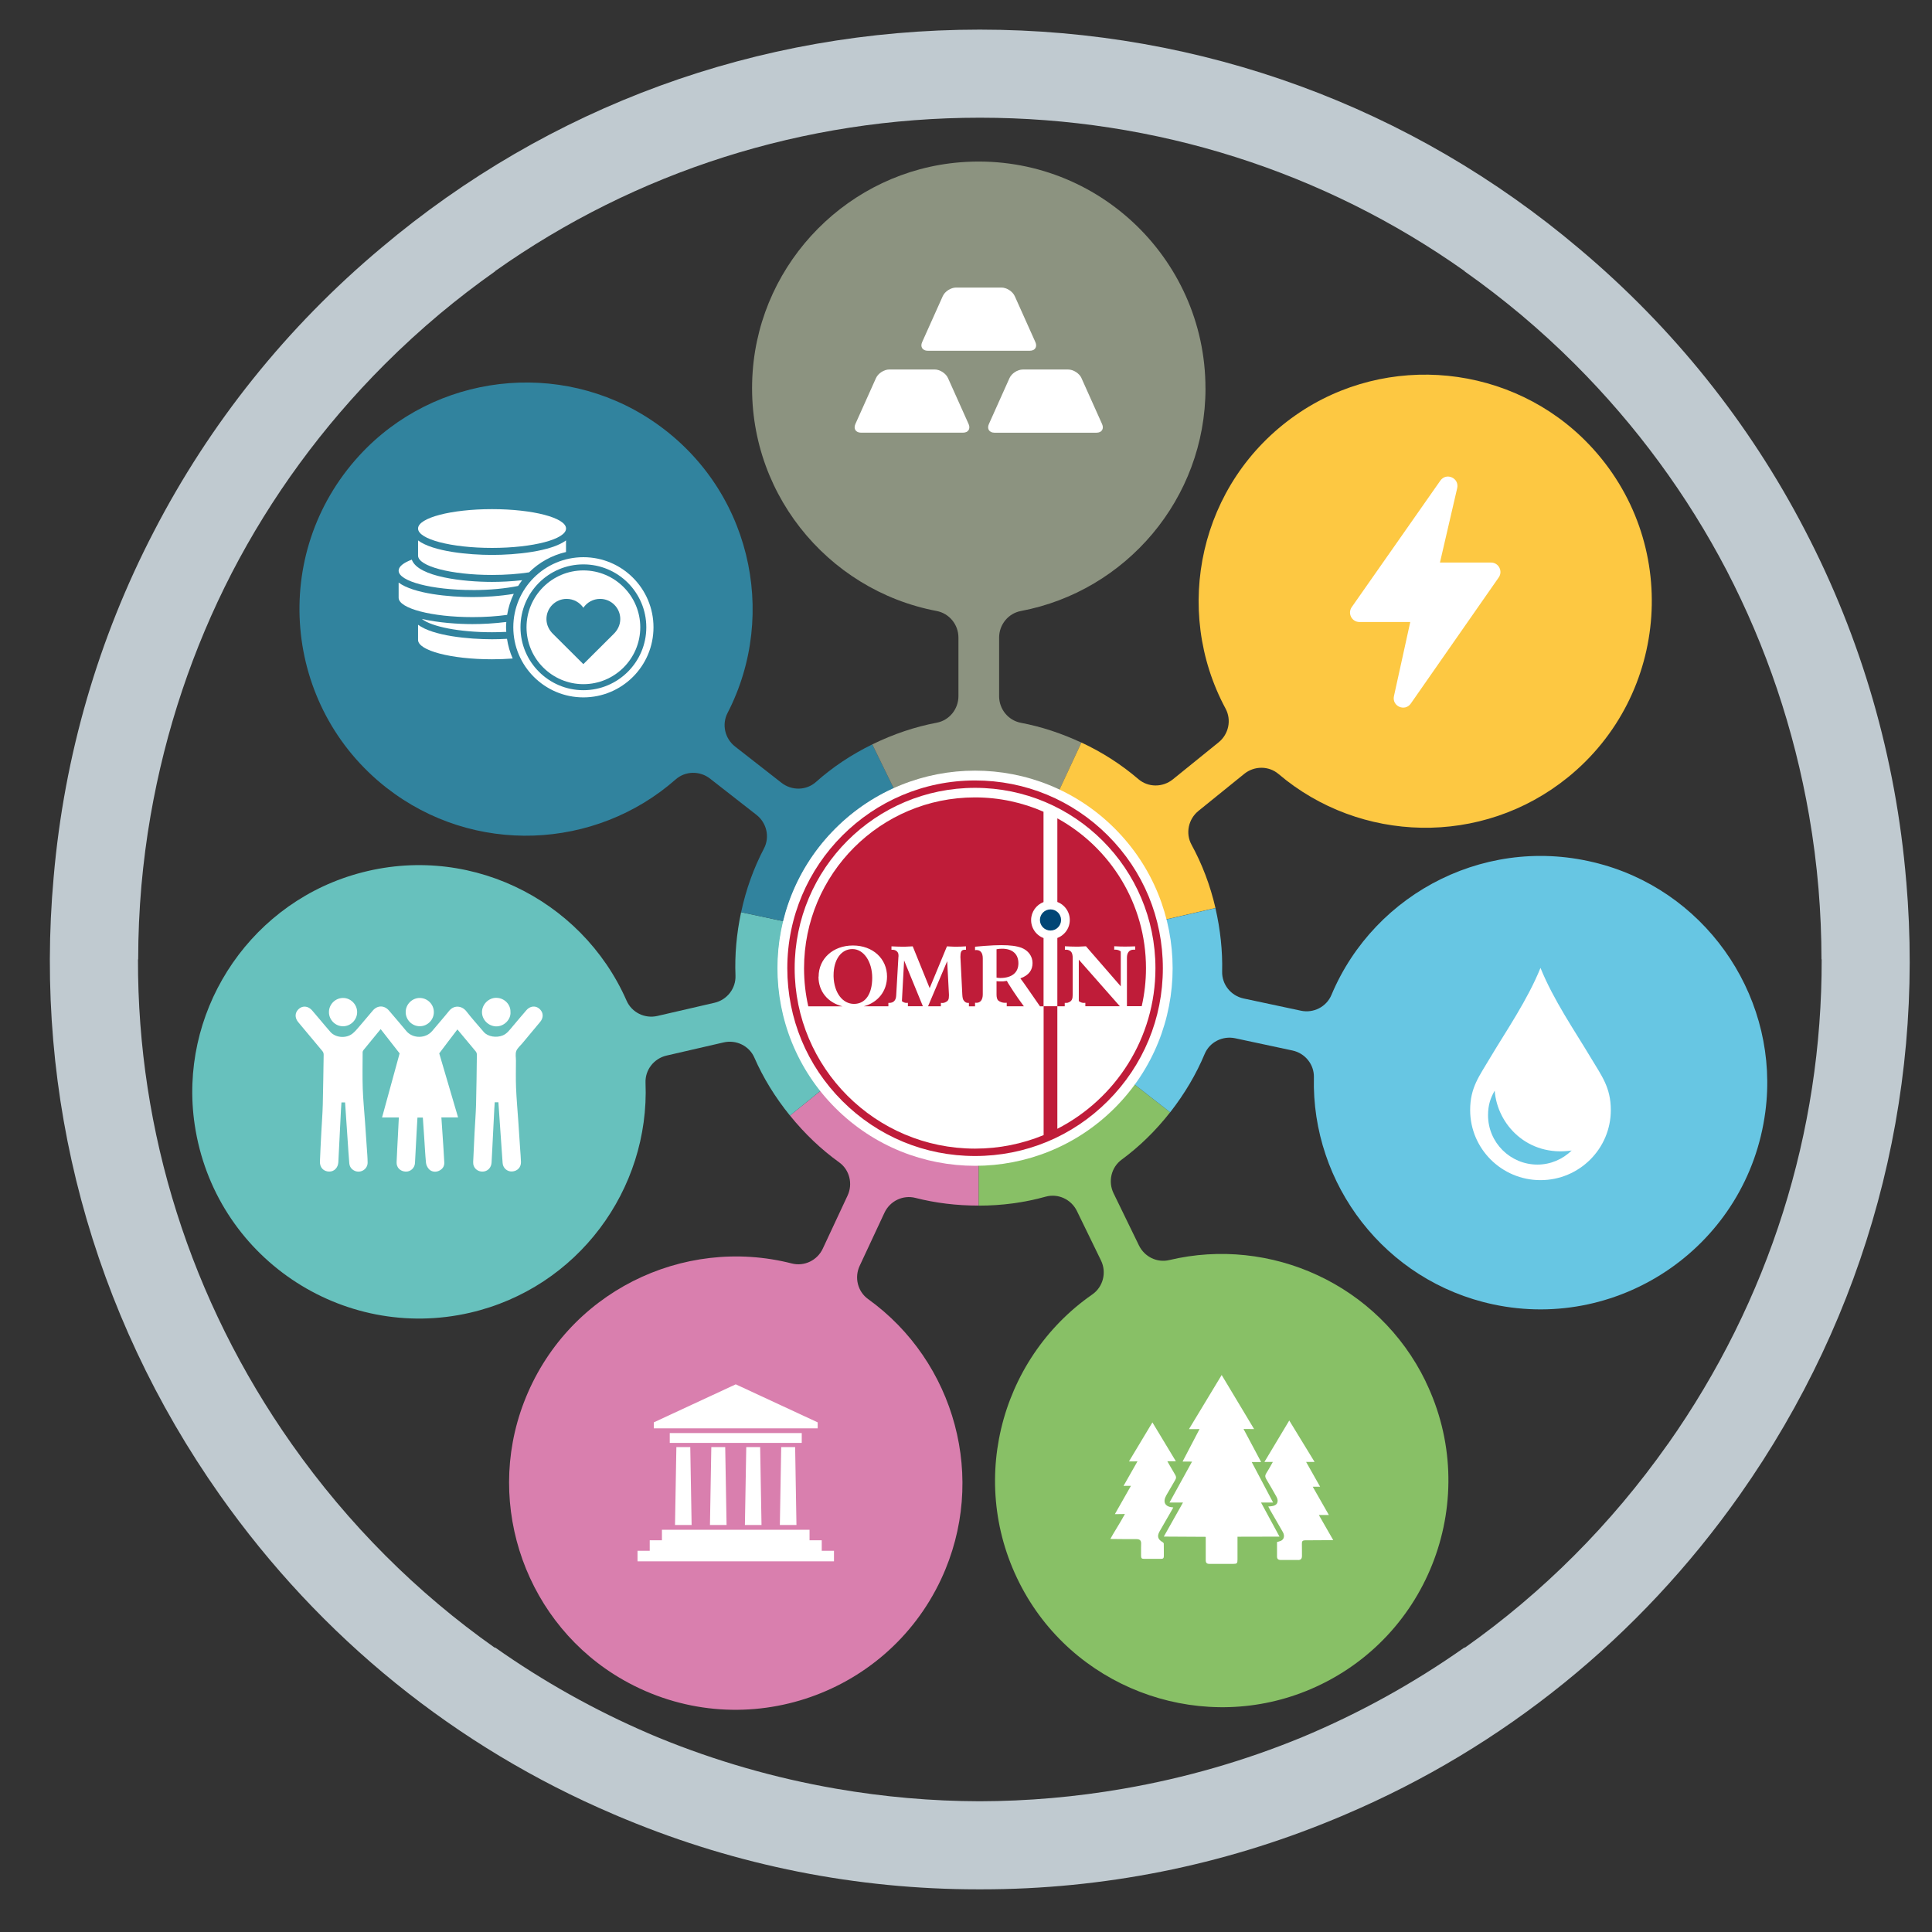 <?xml version="1.0" encoding="UTF-8"?>
<svg id="Laag_1" data-name="Laag 1" xmlns="http://www.w3.org/2000/svg" xmlns:xlink="http://www.w3.org/1999/xlink" viewBox="0 0 570 570">
  <rect x="0" y="0" width="570" height="570" fill="#333333" stroke="none"/>
  <defs>
    <style>
      .cls-1 {
        fill: none;
      }

      .cls-2 {
        fill: #d97fae;
      }

      .cls-3 {
        fill: #c0cad0;
      }

      .cls-4 {
        fill: #67c6e3;
      }

      .cls-5 {
        fill: #fff;
      }

      .cls-6 {
        fill: #8c9380;
      }

      .cls-7 {
        fill: #004676;
      }

      .cls-8 {
        fill: #67c1bd;
      }

      .cls-9 {
        fill: #fdc842;
      }

      .cls-10 {
        fill: #88c066;
      }

      .cls-11 {
        fill: #31839e;
      }

      .cls-12 {
        fill: #bf1c39;
      }

      .cls-13 {
        clip-path: url(#clippath);
      }
    </style>
    <clipPath id="clippath">
      <rect class="cls-1" x="229.38" y="227.37" width="116.59" height="116.59"/>
    </clipPath>
  </defs>
  <path class="cls-3" d="M562.4,260.06c-3.02-36.59-13.22-71.71-29.92-103.71-16.37-31.55-38.84-59.67-66.5-82.93C416.55,31.56,354.57,8.74,289.06,8.74s-127.12,22.68-176.47,64.3c-28.02,23.46-50.73,51.9-67.22,83.82-16.35,31.49-26.42,65.99-29.54,101.93-5.84,64.64,11.2,128.59,49,182.24,29.74,42.21,69.82,74.46,116.15,94.21.52.22,1.04.45,1.56.67.69.29,1.38.58,2.08.86,32.92,13.63,68.09,20.64,103.86,20.64.19,0,.39,0,.58,0,.19,0,.39,0,.58,0,35.73,0,70.88-7,103.78-20.61.76-.31,1.51-.62,2.26-.94.45-.19.9-.38,1.35-.58,46.38-19.75,86.5-52.02,116.27-94.26,37.55-53.3,54.62-116.77,49.11-180.98ZM492.04,426.07c-16.67,23.66-36.92,43.86-59.89,60.07l-.07-.1c-15.16,10.68-31.22,19.52-47.93,26.49-16.76,6.91-34.4,12.02-52.69,15.19-14.17,2.46-28.35,3.68-42.44,3.71-14.06-.03-28.22-1.26-42.36-3.71-18.08-3.13-35.51-8.17-52.09-14.95-.67-.28-1.33-.55-1.99-.83-.43-.18-.86-.37-1.28-.55-15.75-6.78-30.91-15.24-45.25-25.35l-.07.1c-22.97-16.2-43.22-36.41-59.89-60.07-29.93-42.48-45.49-92.1-45.38-143.02h.06c0-7.3.33-14.55.95-21.74.62-6.88,1.5-13.77,2.7-20.66,4.39-25.3,12.5-49.35,23.93-71.55,11.62-22.46,26.76-43.24,45.16-61.63,5.25-5.25,10.7-10.22,16.33-14.94,5.22-4.35,10.62-8.51,16.23-12.47l-.03-.05c41.57-29.42,91.09-45.28,143.05-45.28s101.49,15.86,143.05,45.28l-.03.05c5.77,4.06,11.32,8.36,16.67,12.83,5.47,4.61,10.78,9.45,15.89,14.57,18.18,18.18,33.18,38.69,44.75,60.85,11.64,22.42,19.89,46.73,24.33,72.33,1.25,7.19,2.16,14.38,2.77,21.56.57,6.89.87,13.84.87,20.84h.06c.11,50.92-15.45,100.54-45.38,143.02Z"/>
  <path class="cls-2" d="M288.76,355.7v-57.5l5.44-11.65-10.87-5.08-5.22,11.18-45.04,36.47c4.39,5.43,9.24,10.02,14.5,13.8,3.09,2.22,4.1,6.37,2.49,9.81l-7.31,15.65c-1.61,3.46-5.45,5.33-9.15,4.38-32.04-8.19-66.59,8.46-79.04,41.01-11.72,30.63.85,65.71,29.38,81.9,34.31,19.47,77.38,5.24,93.74-29.81,13.81-29.58,4.03-64.2-21.56-82.59-3.09-2.22-4.1-6.37-2.49-9.81l7.31-15.66c1.61-3.46,5.45-5.33,9.15-4.38,5.9,1.51,12.13,2.27,18.68,2.27Z"/>
  <path class="cls-8" d="M233.06,329.13l45.08-36.51,11.96-2.76-2.7-11.69-12.57,2.9-56.18-11.94c-1.36,6.39-1.9,12.62-1.66,18.68.15,3.81-2.47,7.18-6.19,8.04l-16.85,3.89c-3.72.86-7.56-1.02-9.09-4.51-13.29-30.28-47.68-47.24-81-37-31.35,9.64-51.24,41.15-46.42,73.59,5.8,39.02,43.54,64.18,81.23,55.48,31.8-7.34,53.06-36.37,51.78-67.86-.15-3.8,2.49-7.15,6.2-8.01l16.83-3.88c3.71-.86,7.56.99,9.08,4.48,2.6,5.95,6.1,11.66,10.5,17.1Z"/>
  <g>
    <path class="cls-10" d="M420.61,407.55c-13.95-28.68-45.82-42.89-75.64-35.79-3.61.86-7.31-.97-8.94-4.31l-7.49-15.39c-1.68-3.44-.72-7.64,2.36-9.91,5.27-3.88,10.08-8.56,14.33-14l-45.7-35.7-5.38-11.06-10.79,5.25,5.39,11.09v57.97c6.86,0,13.48-.9,19.76-2.65,3.68-1.02,7.55.81,9.22,4.24l7.1,14.59c1.71,3.52.64,7.79-2.58,10.03-27.71,19.25-37.35,57.18-19.99,87.91,16.67,29.49,53.36,41.85,84.49,28.5,35.29-15.14,50.45-56.63,33.84-90.76Z"/>
    <g>
      <path class="cls-5" d="M355.73,453.41c.01,1.8.02,5.13,0,6.87,0,.41.08.69.25.86.17.17.43.25.82.25h7.08c1.06,0,1.22-.17,1.22-1.27,0-.9,0-1.8,0-2.7,0-.77,0-3.26,0-4.04l12.39-.03-5.45-10.06s3.49.01,3.56,0c-.02-.07-6.31-11.95-6.31-11.95h2.78l-5.19-9.75,3.12.03s-9.57-15.95-9.57-15.95l-9.65,15.97,3.12-.02-5,9.58,2.79.02-6.65,12.07h3.98l-5.66,10.05,12.37.07Z"/>
      <path class="cls-5" d="M342.54,459.91c.3,0,.51-.05.64-.18s.19-.34.19-.64c0-.37,0-.74,0-1.11,0-.84,0-1.7-.02-2.55,0-.14-.19-.38-.35-.46-.69-.39-1.1-.81-1.26-1.31-.16-.51-.04-1.09.34-1.79.63-1.14,1.3-2.29,1.95-3.4.31-.54.63-1.08.94-1.62.29-.51.58-1.02.87-1.53l.32-.56s-.08-.02-.11-.03c-1.15-.08-1.93-.46-2.28-1.1-.34-.63-.23-1.49.33-2.47l2.57-4.42c.4-.64.39-1.05.04-1.64-.87-1.45-2.31-3.98-2.31-3.98h2.52c-2.25-3.74-4.62-7.67-6.92-11.47-1.3,2.17-2.57,4.27-3.82,6.36l-3.1,5.16,2.51-.02s-2.8,4.92-4.11,7.23l2.19-.02s-3.72,6.53-4.75,8.36l2.97-.04-1.19,2.09c-1.01,1.77-2.13,3.44-3.11,5.27h0s6.02.08,7.65.05c.02,0,.05,0,.07,0,.5,0,.84.11,1.06.33.23.23.32.57.3,1.07-.03.76-.02,1.54-.02,2.29,0,.43,0,.85,0,1.28,0,.33.06.54.19.67.12.12.31.17.58.17h5.14Z"/>
      <path class="cls-5" d="M382.94,460.24h-5.11c-.37,0-.62-.08-.8-.24-.18-.17-.27-.42-.27-.77v-4.28s.48-.14.48-.14c.21-.06.41-.11.59-.19.45-.19.76-.51.9-.93.17-.5.08-1.1-.25-1.68-.8-1.41-1.61-2.8-2.42-4.2l-1.29-2.23c-.1-.18-.19-.36-.29-.55l-.3-.57.78-.06c.95-.08,1.55-.4,1.82-.92s.21-1.19-.19-1.9c-.97-1.74-1.97-3.46-2.99-5.17-.39-.65-.4-1.15-.02-1.74.5-.78.96-1.59,1.45-2.47l.5-.88h-2.49s7.33-12.23,7.33-12.23l7.47,12.22h-2.5s4.13,7.31,4.13,7.31h-2.18s4.77,8.35,4.77,8.35h-2.96s4.25,7.42,4.25,7.42c0,0-8.23.05-8.23.05s0,0,0,0c-.43,0-.68.07-.83.23-.15.15-.21.41-.19.78.03.67,0,3.05.02,3.57,0,.44-.08.74-.28.95-.19.19-.47.29-.86.29h-.04Z"/>
    </g>
  </g>
  <g>
    <path class="cls-5" d="M147.02,325.21h-1.06c-.05.68-.1,1.35-.13,2.02-.18,3.58-.36,7.16-.54,10.74-.08,1.67-.16,3.33-.26,5-.08,1.41-.98,2.44-2.24,2.65-1.29.21-2.55-.45-3.01-1.63-.14-.35-.19-.76-.18-1.14.12-2.9.26-5.8.41-8.7.14-2.73.36-5.47.44-8.2.13-4.94.18-9.88.24-14.82,0-.31-.13-.69-.33-.93-1.78-2.16-3.58-4.3-5.41-6.49-.35.41-5.36,7.07-5.36,7.07l5.56,18.9h-4.93c.11,1.57.21,3.06.31,4.55.19,2.92.41,5.83.55,8.75.06,1.16-.58,2-1.63,2.47-1.04.46-2.27.25-2.99-.63-.4-.48-.72-1.14-.78-1.75-.24-2.5-.36-5.01-.53-7.51-.13-1.93-.27-3.86-.4-5.84h-1.59c-.07,1.26-.15,2.53-.22,3.8-.17,3.21-.33,6.42-.51,9.62-.08,1.47-1.34,2.59-2.76,2.52-1.57-.07-2.72-1.19-2.66-2.74.11-2.84.28-5.68.42-8.51.08-1.56.16-3.11.24-4.73h-4.95l5.18-18.9-5.59-7.16c-.11.16-3.46,4.22-5.03,6.13-.16.19-.29.47-.29.7-.01,3.56-.09,7.13.03,10.69.11,3.27.44,6.53.67,9.79.18,2.53.36,5.05.52,7.58.1,1.5.24,3,.25,4.5,0,1.95-2.06,3.22-3.83,2.41-.96-.44-1.5-1.22-1.58-2.26-.19-2.28-.34-4.56-.49-6.84-.25-3.68-.5-7.35-.75-11.07h-1.07c-.05.75-.11,1.51-.15,2.26-.26,5.12-.52,10.24-.77,15.36-.08,1.63-1.23,2.81-2.71,2.78-1.65-.03-2.78-1.2-2.72-2.93.1-2.88.26-5.76.41-8.64.14-2.73.36-5.47.43-8.2.13-4.9.17-9.8.26-14.7,0-.44-.12-.77-.4-1.11-2.37-2.82-4.73-5.65-7.09-8.49-.91-1.09-1.03-2.36-.34-3.35,1.12-1.6,3.06-1.67,4.42-.13.79.9,1.55,1.82,2.32,2.73,1.02,1.21,2.03,2.43,3.08,3.62,1.48,1.69,4.53,2,6.44.55.85-.65,1.53-1.53,2.25-2.35,1.3-1.49,2.54-3.03,3.83-4.52,1.35-1.56,3.35-1.59,4.72-.03,1.76,2.01,3.46,4.08,5.19,6.12,1.93,2.27,5.73,2.22,7.62-.07,1.64-1.98,3.36-3.9,4.97-5.91,1.48-1.84,3.82-1.5,5.07.1,1.64,2.11,3.43,4.11,5.17,6.14,1.19,1.38,3.74,1.78,5.61.99,1.29-.54,2.03-1.65,2.88-2.64,1.37-1.59,2.69-3.22,4.08-4.8,1.34-1.52,3.31-1.39,4.39.24.63.94.52,2.2-.32,3.2-1.76,2.13-3.53,4.24-5.3,6.36-.62.74-1.45,1.41-1.77,2.27-.31.84-.09,1.87-.09,2.82,0,2.66-.08,5.32.03,7.97.14,3.39.45,6.78.68,10.17.18,2.65.36,5.3.53,7.95.09,1.27.2,2.55.24,3.82.04,1.58-1.08,2.72-2.67,2.79-1.4.06-2.63-1.01-2.74-2.47-.23-3-.42-6-.63-8.99-.21-2.98-.41-5.95-.62-8.98Z"/>
    <path class="cls-5" d="M150.61,298.61c.15,2.17-1.92,4.31-4.32,4.2-2.22-.1-4.1-1.96-4.09-4.23.02-2.26,1.96-4.21,4.21-4.19,2.49.02,4.3,2.07,4.19,4.22Z"/>
    <path class="cls-5" d="M119.69,298.59c0-2.29,1.91-4.18,4.17-4.16,2.29.02,4.15,1.9,4.14,4.19,0,2.28-1.9,4.17-4.17,4.15-2.28-.01-4.15-1.9-4.14-4.19Z"/>
    <path class="cls-5" d="M105.37,298.59c0,2.28-1.88,4.18-4.15,4.19-2.27.01-4.16-1.87-4.17-4.16-.01-2.29,1.85-4.17,4.14-4.19,2.26-.02,4.17,1.89,4.18,4.16Z"/>
  </g>
  <g>
    <path class="cls-11" d="M288.76,284.02l3.7-4.73-9.7-7.58-25.41-52.09c-6.18,3.02-11.74,6.74-16.62,11.09-2.85,2.54-7.14,2.6-10.15.25l-13.71-10.71c-3.01-2.35-3.97-6.51-2.22-9.9,15.16-29.38,6.7-66.79-22.23-86.23-27.22-18.3-64.23-13.91-86.4,10.26-26.67,29.07-22.46,74.23,8.02,98.04,25.72,20.09,61.66,18.34,85.32-2.48,2.86-2.51,7.12-2.57,10.12-.23l13.7,10.7c3.01,2.35,3.99,6.53,2.22,9.91-3.03,5.79-5.31,12.08-6.74,18.81l56.73,12.06,9.67,7.56,3.68-4.72h0s0,0,0,0Z"/>
    <g>
      <path class="cls-5" d="M172.12,168.29c-9.25,0-16.78,7.53-16.78,16.78s7.53,16.78,16.78,16.78,16.78-7.53,16.78-16.78-7.53-16.78-16.78-16.78ZM180.99,187.1l-8.88,8.84-8.88-8.84c-1.19-1.12-2.01-2.69-2.01-4.46,0-3.29,2.67-5.95,5.95-5.95,2.05,0,3.87,1.04,4.94,2.62,1.07-1.58,2.88-2.62,4.94-2.62,3.29,0,5.95,2.67,5.95,5.95,0,1.78-.83,3.34-2.01,4.46Z"/>
      <g>
        <path class="cls-5" d="M139.44,184.13c-4.35,0-10.17-.4-14.98-1.52,2.88,2.28,11.05,3.92,20.71,3.92,1.44,0,2.84-.04,4.2-.11-.03-.45-.07-.89-.07-1.35,0-.53.04-1.05.08-1.57-3.48.45-7.04.63-9.94.63Z"/>
        <path class="cls-5" d="M123.34,159.44v4.47c0,3.16,9.77,5.72,21.83,5.72,3.98,0,7.71-.28,10.92-.77,2.96-2.92,6.71-5.03,10.9-6v-3.42c-4.42,3.29-14.96,4.28-21.83,4.28s-17.41-.98-21.83-4.28Z"/>
        <path class="cls-5" d="M149.58,188.47c-1.56.09-3.06.13-4.41.13-6.87,0-17.41-.98-21.83-4.28v4.47c0,3.16,9.77,5.72,21.83,5.72,2.12,0,4.15-.08,6.09-.23-.81-1.82-1.37-3.78-1.68-5.81Z"/>
        <path class="cls-5" d="M145.17,161.65c12.05,0,21.83-2.56,21.83-5.72s-9.77-5.72-21.83-5.72-21.83,2.56-21.83,5.72,9.77,5.72,21.83,5.72Z"/>
        <path class="cls-5" d="M149.62,181.41c.36-2.19,1.02-4.27,1.96-6.21-4.13.7-8.62.96-12.14.96-6.87,0-17.41-.98-21.83-4.28v4.47c0,3.16,9.77,5.72,21.83,5.72,3.68,0,7.14-.24,10.18-.66Z"/>
        <path class="cls-5" d="M139.44,174.09c5.07,0,9.73-.46,13.43-1.22.37-.58.77-1.14,1.18-1.69-3.13.36-6.28.5-8.89.5-8.26,0-21.83-1.42-23.67-6.57-2.44.92-3.88,2.04-3.88,3.25,0,3.16,9.77,5.72,21.83,5.72Z"/>
      </g>
      <path class="cls-5" d="M172.12,164.39c-11.42,0-20.68,9.26-20.68,20.68s9.26,20.68,20.68,20.68,20.68-9.26,20.68-20.68-9.26-20.68-20.68-20.68ZM172.12,203.63c-10.23,0-18.56-8.32-18.56-18.56s8.32-18.56,18.56-18.56,18.56,8.32,18.56,18.56-8.32,18.56-18.56,18.56Z"/>
    </g>
  </g>
  <g>
    <path class="cls-6" d="M355.65,114.55c0-38.68-33.01-69.8-72.33-66.67-32.7,2.6-58.93,29.07-61.26,61.78-2.48,34.77,21.78,64.46,54.27,70.6,3.75.71,6.44,4.03,6.44,7.84v17.28c0,3.8-2.66,7.13-6.4,7.84-6.38,1.2-12.73,3.33-19.02,6.4l25.42,52.11v12.29h6s0,0,0,0h5.99v-12.85l24.29-52.08c-5.92-2.76-11.88-4.71-17.85-5.84-3.75-.71-6.43-4.03-6.43-7.84v-17.3c0-3.8,2.67-7.13,6.41-7.84,30.97-5.83,54.48-33.08,54.48-65.72Z"/>
    <path class="cls-5" d="M285.77,125.11c.63,1.4-.12,2.54-1.64,2.54h-30.12c-1.53,0-2.27-1.14-1.65-2.54l6.08-13.56c.63-1.4,2.39-2.54,3.92-2.54h13.41c1.53,0,3.3,1.14,3.92,2.54l6.08,13.56ZM319.08,111.56c-.63-1.4-2.39-2.54-3.92-2.54h-13.41c-1.53,0-3.3,1.14-3.92,2.54l-6.08,13.56c-.63,1.4.12,2.54,1.64,2.54h30.12c1.53,0,2.27-1.14,1.64-2.54l-6.08-13.56ZM299.39,87.38c-.63-1.4-2.39-2.54-3.92-2.54h-13.41c-1.53,0-3.3,1.14-3.92,2.54l-6.08,13.56c-.63,1.4.12,2.54,1.65,2.54h30.12c1.53,0,2.27-1.14,1.64-2.54l-6.08-13.56Z"/>
  </g>
  <g>
    <path class="cls-9" d="M468.87,131.2c-22.6-23.78-59.67-27.51-86.57-8.74-28.58,19.95-36.39,57.49-20.72,86.6,1.81,3.36.92,7.54-2.04,9.94l-13.52,10.94c-2.97,2.4-7.26,2.42-10.16-.07-4.96-4.26-10.58-7.89-16.81-10.8l-24.49,52.53-9.57,7.74,3.78,4.67h0s.01,0,.01,0l3.77,4.65,9.54-7.72,56.51-13.05c-1.55-6.7-3.93-12.95-7.07-18.69-1.83-3.35-.92-7.55,2.04-9.95l13.52-10.94c2.96-2.39,7.22-2.41,10.12.05,24.02,20.4,59.98,21.53,85.35.99,30.07-24.34,33.48-69.57,6.3-98.17Z"/>
    <path class="cls-5" d="M416.23,207.57l25.94-37.21c1.29-1.85-.02-4.39-2.27-4.39h-15.07l5.09-21.96c.66-2.98-3.22-4.71-4.97-2.22l-26.14,37.32c-1.3,1.85.01,4.4,2.26,4.4h15l-4.81,21.86c-.66,2.98,3.23,4.7,4.97,2.2"/>
  </g>
  <g>
    <path class="cls-4" d="M473.2,255.2c-33.48-9.69-67.59,7.84-80.38,38.33-1.48,3.52-5.28,5.46-9.01,4.66l-16.92-3.61c-3.73-.8-6.41-4.12-6.32-7.93.14-6.09-.51-12.34-1.98-18.73l-55.99,12.93-12.58-2.69-2.51,11.73,12.04,2.57,45.69,35.7c4.29-5.5,7.68-11.25,10.17-17.21,1.47-3.51,5.28-5.42,9.01-4.63l16.89,3.61c3.72.79,6.42,4.1,6.33,7.9-.77,31.51,20.96,60.19,52.88,67,37.83,8.08,75.16-17.7,80.31-56.81,4.29-32.52-16.11-63.7-47.62-72.82Z"/>
    <path class="cls-5" d="M469.28,311.97c-4.68-7.84-10.94-16.9-14.79-26.41-3.85,9.51-10.11,18.56-14.79,26.41-3.24,5.51-5.96,8.83-5.96,15.54,0,11.39,9.28,20.67,20.75,20.67s20.75-9.28,20.75-20.67c0-6.72-2.72-10.11-5.96-15.54ZM453.59,343.59c-8,0-14.57-6.49-14.57-14.56,0-3.09.75-5.13,1.96-7.25.76,10.04,9.73,19.55,22.71,17.66-2.64,2.56-6.19,4.15-10.11,4.15Z"/>
  </g>
  <g>
    <polygon class="cls-5" points="204.05 449.92 199.15 449.92 199.55 426.94 203.65 426.94 204.05 449.92"/>
    <polygon class="cls-5" points="214.36 449.92 209.46 449.92 209.86 426.94 213.96 426.94 214.36 449.92"/>
    <polygon class="cls-5" points="224.67 449.92 219.77 449.92 220.17 426.94 224.27 426.94 224.67 449.92"/>
    <polygon class="cls-5" points="234.98 449.92 230.08 449.92 230.48 426.94 234.59 426.94 234.98 449.92"/>
    <rect class="cls-5" x="197.6" y="422.8" width="38.94" height="2.9"/>
    <polygon class="cls-5" points="241.24 419.64 217.07 408.42 192.89 419.64 192.89 421.4 241.24 421.4 241.24 419.64"/>
    <polygon class="cls-5" points="242.44 457.53 242.44 454.43 238.84 454.43 238.84 451.33 195.29 451.33 195.29 454.43 191.69 454.43 191.69 457.53 188.09 457.53 188.09 460.64 246.05 460.64 246.05 457.53 242.44 457.53"/>
  </g>
  <circle class="cls-5" cx="287.51" cy="285.56" r="58"/>
  <g class="cls-13">
    <path class="cls-5" d="M328.89,244.44c22.76,22.77,22.77,59.67,0,82.44-22.77,22.76-59.67,22.76-82.44,0-22.76-22.77-22.76-59.67,0-82.44,22.77-22.77,59.67-22.76,82.44,0"/>
    <path class="cls-7" d="M306.81,271.42c0-1.72,1.4-3.12,3.12-3.12s3.12,1.4,3.12,3.12-1.4,3.12-3.12,3.12-3.12-1.4-3.12-3.12"/>
    <g>
      <path class="cls-12" d="M302.07,296.88c-.65-.87-2.34-3.14-4.59-6.73,0,0-.26-.47-.42-.76-1.03.17-1.14.14-1.9.14-.32,0-.59,0-1.15-.05v3.95c0,.78.17,1.4.44,1.69.42.42,1.3.74,1.98.74.17,0,.39,0,.59-.02v1.04h5.05Z"/>
      <path class="cls-12" d="M300.46,284.19c0-2.72-1.77-4.29-4.78-4.29-.52,0-.96.03-1.67.15v8.39c.54.07.73.1,1.08.1,3.41,0,5.37-1.57,5.37-4.34"/>
      <g>
        <path class="cls-12" d="M311.95,241.46v24.65c.74.28,1.42.71,2,1.29,1.07,1.07,1.67,2.5,1.67,4.02s-.59,2.95-1.67,4.02c-.58.58-1.26,1.01-2,1.29v20.15h2.18v-.99h.44c.32,0,.54-.05.86-.22.78-.37,1.05-.96,1.05-2.21v-10.84c0-.78-.15-1.35-.39-1.72-.29-.42-.93-.71-1.49-.71h-.42v-1.01c1.47.07,2.16.1,3.02.1h1.13c.68-.02,1.1-.05,2.06-.1l10.27,11.82v-10.3c-.38-.31-.98-.52-1.49-.52h-.44v-1.01c1.47.07,2.04.1,3.11.1s1.62-.02,3.06-.07v1c-.19-.02-.34-.02-.46-.02-1.25,0-1.96.88-1.96,2.35v14.33h4.36c.82-3.61,1.26-7.36,1.26-11.22,0-19.04-10.56-35.62-26.14-44.2"/>
        <path class="cls-12" d="M311.95,333.03v-36.16h-4.05v38.02c-6.24,2.57-13.07,3.99-20.23,3.99-29.39,0-53.22-23.83-53.22-53.22s23.83-53.22,53.22-53.22,53.22,23.83,53.22,53.22c0,20.65-11.76,38.55-28.94,47.37M326.85,246.49c-10.46-10.46-24.37-16.23-39.17-16.23-30.55,0-55.4,24.85-55.4,55.4,0,14.8,5.76,28.71,16.23,39.17,10.46,10.46,24.37,16.23,39.17,16.23s28.71-5.76,39.17-16.23c10.46-10.46,16.23-24.37,16.23-39.17s-5.76-28.71-16.23-39.17"/>
        <path class="cls-12" d="M241.52,288.14c0-5.32,4.27-9.19,10.13-9.19s10.05,3.9,10.05,9.15c0,4.37-2.74,7.7-6.86,8.79h7.26v-1.01h.29c1.22,0,1.94-.74,2.01-2.13l.66-11.43c.03-.07.03-.15.03-.22,0-.57-.07-.91-.27-1.18-.25-.42-.86-.71-1.42-.71h-.39v-1.01c1.47.07,2.13.1,2.99.1h1.1c.76-.02,1.15-.05,2.18-.1l5,12.33,5.1-12.33c.39.03.71.05.93.05.62.05,1.4.05,2.11.05.83,0,1.13-.02,2.57-.1v1.01h-.39c-1.05,0-1.25.74-1.25,2.16,0,.1.02.17.02.27l.54,10.79c.05.89.17,1.45.44,1.77.34.42.65.69,1.22.69h.29v1.01h1.81v-1.07c.15.03.32.03.42.03,1.18,0,1.86-.93,1.86-2.48v-10.64c0-1.59-.66-2.45-1.86-2.45-.13,0-.27,0-.42.03v-1.01c1.37-.12,1.96-.17,2.79-.24,1.89-.15,3.78-.22,4.88-.22,2.75,0,4.54.24,6.03.78,2.01.78,3.26,2.5,3.26,4.49s-.97,3.59-3.59,4.53c.29.24,4.73,6.76,5.79,8.25h1.05v-20.14c-.74-.28-1.42-.71-2-1.29-1.07-1.07-1.67-2.5-1.67-4.02,0-2.42,1.53-4.49,3.66-5.31v-26.65c-6.19-2.72-13.04-4.23-20.23-4.23-27.85,0-50.42,22.57-50.42,50.42,0,3.86.43,7.61,1.25,11.22h10.07c-4.28-1.08-7.06-4.36-7.06-8.74"/>
      </g>
      <path class="cls-12" d="M278.99,295.65c.76-.34.98-.79.98-1.91v-.32l-.52-9.84-5.65,13.31h3.79v-1.01c.17,0,.29.03.47.03.32,0,.59-.07.93-.24"/>
      <path class="cls-12" d="M330.4,296.88l-12.12-13.75v12.22c.39.32.94.54,1.44.54.15,0,.29-.03.49-.03v1.01h10.19Z"/>
      <path class="cls-12" d="M251.5,280c-3.33,0-5.57,3.11-5.57,7.75v.34c.15,4.78,2.63,8.09,6.03,8.09s5.37-2.97,5.37-7.7-2.48-8.48-5.84-8.48"/>
      <path class="cls-12" d="M272.28,296.88l-5.54-13.52-.65,12.01c.35.3.86.52,1.33.52.15,0,.27-.03.44-.03v1.01h4.42Z"/>
    </g>
  </g>
</svg>